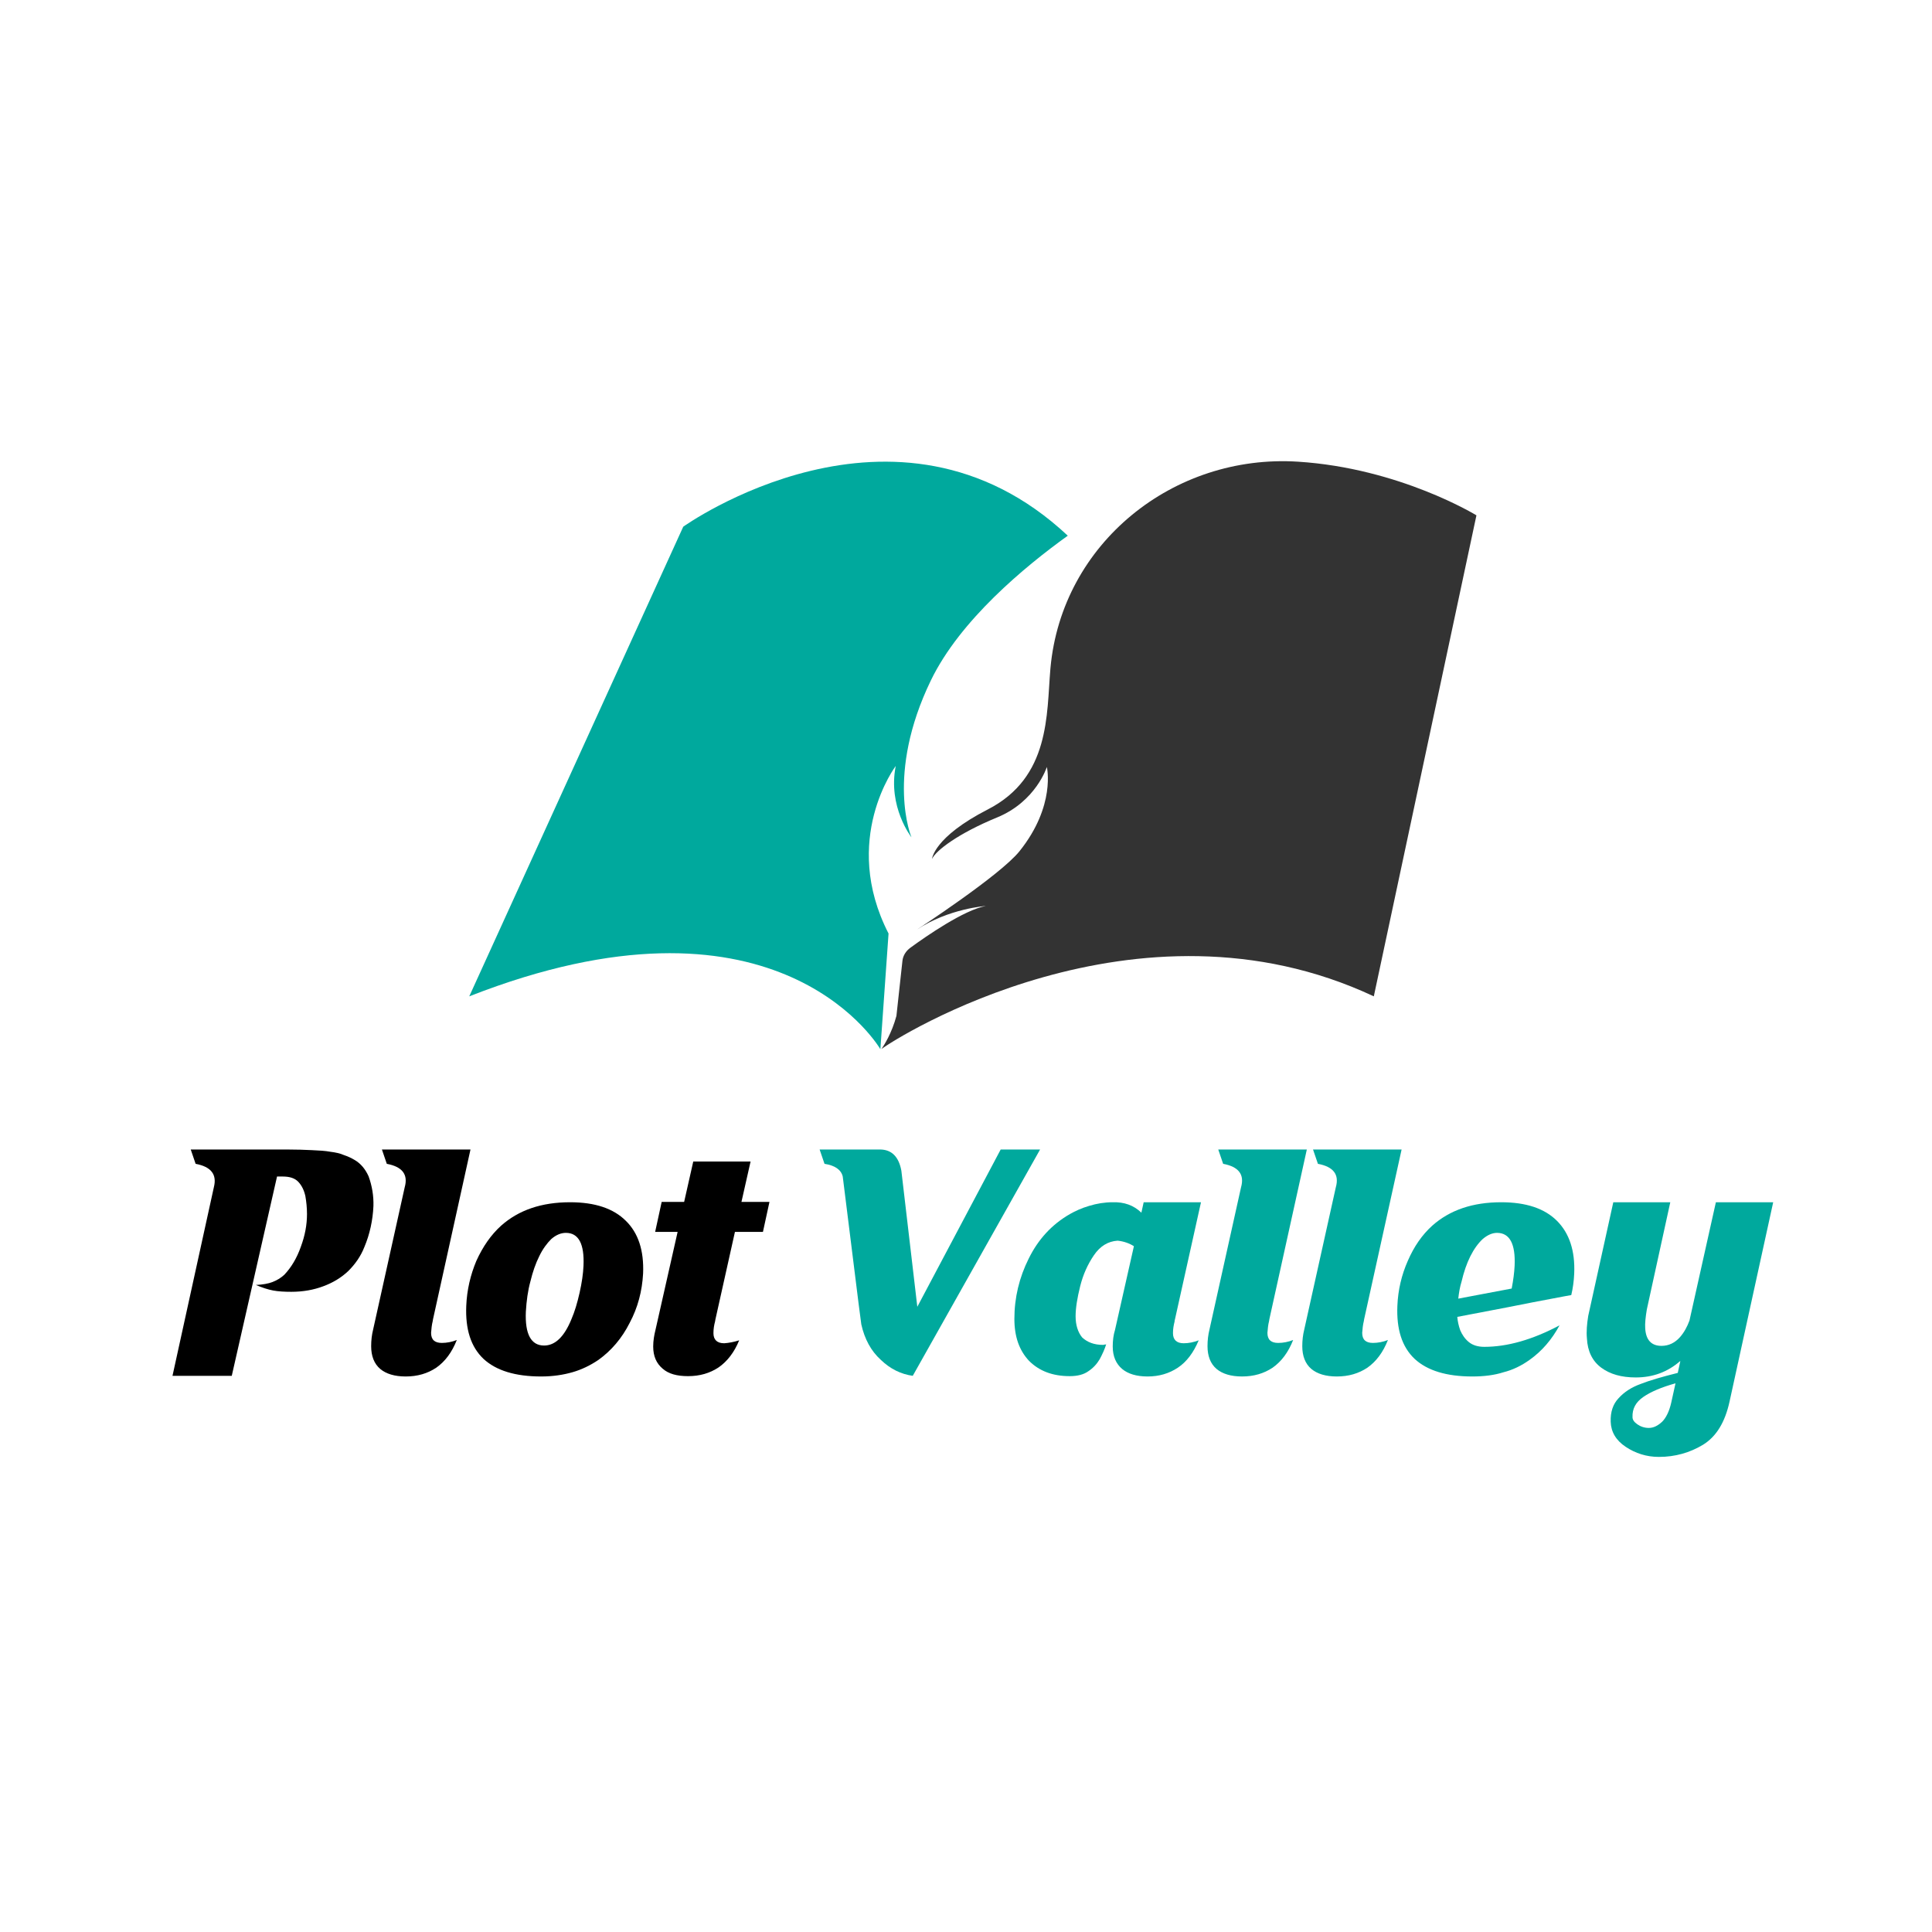 <?xml version="1.0" encoding="UTF-8" standalone="no"?>
<!DOCTYPE svg PUBLIC "-//W3C//DTD SVG 1.1//EN" "http://www.w3.org/Graphics/SVG/1.1/DTD/svg11.dtd">
<svg width="100%" height="100%" viewBox="0 0 500 500" version="1.1" xmlns="http://www.w3.org/2000/svg" xmlns:xlink="http://www.w3.org/1999/xlink" xml:space="preserve" xmlns:serif="http://www.serif.com/" style="fill-rule:evenodd;clip-rule:evenodd;stroke-linejoin:round;stroke-miterlimit:2;">
    <g transform="matrix(1,0,0,1,74.14,356.061)">
        <path d="M0,-58.573C2.612,-58.573 4.804,-58.489 6.573,-58.405C8.428,-58.321 10.029,-58.237 11.378,-57.983C12.726,-57.815 13.905,-57.561 14.833,-57.142C15.845,-56.804 16.771,-56.382 17.614,-55.876C19.215,-54.951 20.395,-53.517 21.239,-51.664C22.165,-49.135 22.586,-46.522 22.502,-43.909C22.334,-40.284 21.576,-36.662 20.142,-33.289C19.215,-30.93 17.783,-28.907 16.013,-27.137C14.243,-25.452 12.051,-24.103 9.523,-23.177C7.079,-22.249 4.298,-21.744 1.263,-21.744C-0.506,-21.744 -2.107,-21.828 -3.456,-22.081C-4.804,-22.333 -6.322,-22.839 -7.923,-23.513C-6.153,-23.599 -4.72,-23.851 -3.625,-24.273C-2.529,-24.694 -1.517,-25.284 -0.59,-26.126C1.263,-28.065 2.697,-30.508 3.708,-33.375C4.804,-36.324 5.309,-39.105 5.309,-41.886C5.309,-43.487 5.141,-45.088 4.888,-46.522C4.551,-48.039 3.96,-49.219 3.118,-50.146C2.191,-51.158 0.843,-51.578 -1.012,-51.578L-2.444,-51.578L-14.159,0L-29.498,0L-18.795,-48.797C-17.952,-52.084 -19.468,-54.107 -23.514,-54.865L-24.778,-58.573L0,-58.573Z" style="fill-rule:nonzero;"/>
    </g>
    <g transform="matrix(1,0,0,1,121.762,356.231)">
        <path d="M0,-58.743L-9.692,-14.834C-9.692,-14.666 -9.776,-14.496 -9.776,-14.329C-10.029,-13.317 -10.113,-12.389 -10.198,-11.294C-10.198,-9.524 -9.27,-8.683 -7.416,-8.683C-6.153,-8.683 -4.804,-8.935 -3.54,-9.441C-4.804,-6.238 -6.573,-3.879 -8.85,-2.277C-11.125,-0.76 -13.738,0 -16.771,0C-19.637,0 -21.828,-0.676 -23.345,-1.939C-24.946,-3.289 -25.705,-5.31 -25.705,-7.839C-25.705,-9.357 -25.537,-10.788 -25.199,-12.137L-17.024,-48.967C-16.098,-52.254 -17.614,-54.277 -21.659,-55.035L-22.924,-58.743L0,-58.743Z" style="fill-rule:nonzero;"/>
    </g>
    <g transform="matrix(1,0,0,1,142.665,346.707)">
        <path d="M0,-26.042C-1.096,-24.946 -2.192,-23.515 -3.119,-21.576C-4.045,-19.723 -4.804,-17.531 -5.394,-15.086C-6.069,-12.643 -6.405,-10.03 -6.574,-7.249C-6.827,-1.434 -5.226,1.517 -1.854,1.517C1.011,1.517 3.371,-0.76 5.225,-5.31C6.068,-7.249 6.742,-9.525 7.332,-12.138C7.922,-14.748 8.259,-17.11 8.344,-19.133C8.596,-24.779 7.079,-27.643 3.793,-27.643C2.528,-27.643 1.263,-27.138 0,-26.042M19.299,-30.762C22.502,-27.643 24.02,-23.093 23.767,-17.11C23.514,-12.557 22.418,-8.345 20.311,-4.383C18.288,-0.338 15.507,2.865 12.22,5.226C10.113,6.657 7.838,7.753 5.478,8.428C3.118,9.102 0.421,9.524 -2.613,9.524C-9.271,9.524 -14.243,8.007 -17.53,4.972C-20.818,1.853 -22.25,-2.697 -21.997,-8.765C-21.828,-12.895 -20.902,-16.772 -19.384,-20.396C-17.699,-24.105 -15.592,-27.138 -12.98,-29.499C-8.429,-33.543 -2.529,-35.566 4.888,-35.566C11.293,-35.566 16.097,-33.965 19.299,-30.762" style="fill-rule:nonzero;"/>
    </g>
    <g transform="matrix(1,0,0,1,194.247,356.145)">
        <path d="M0,-55.54L-2.36,-45.088L4.888,-45.088L3.203,-37.335L-4.045,-37.335L-9.102,-14.664C-9.102,-14.494 -9.186,-14.326 -9.186,-14.158C-9.439,-13.231 -9.608,-12.219 -9.608,-11.123C-9.608,-9.438 -8.681,-8.51 -6.826,-8.51C-5.563,-8.596 -4.298,-8.848 -2.95,-9.27C-4.214,-6.151 -6.069,-3.792 -8.26,-2.275C-10.535,-0.758 -13.148,0 -16.182,0C-19.048,0 -21.239,-0.59 -22.755,-1.937C-24.356,-3.287 -25.199,-5.14 -25.199,-7.669C-25.199,-9.186 -24.947,-10.618 -24.609,-11.967L-18.879,-37.335L-24.694,-37.335L-23.008,-45.088L-17.193,-45.088L-14.833,-55.54L0,-55.54Z" style="fill-rule:nonzero;"/>
    </g>
    <g transform="matrix(1,0,0,1,227.709,356.061)">
        <path d="M0,-58.573C3.034,-58.573 4.888,-56.72 5.562,-53.095L9.692,-17.867L31.268,-58.573L41.466,-58.573L8.512,0C5.478,-0.422 2.697,-1.769 0.253,-4.128C-2.276,-6.406 -3.961,-9.522 -4.804,-13.315C-4.973,-14.748 -5.226,-16.434 -5.478,-18.457L-9.608,-51.578C-10.029,-53.349 -11.63,-54.445 -14.327,-54.865L-15.592,-58.573L0,-58.573Z" style="fill:rgb(0,169,157);fill-rule:nonzero;"/>
    </g>
    <g transform="matrix(1,0,0,1,310.814,356.147)">
        <path d="M0,-45.006L-6.742,-14.666C-6.827,-14.496 -6.827,-14.328 -6.827,-14.16C-7.08,-13.149 -7.248,-12.221 -7.248,-11.125C-7.248,-9.44 -6.322,-8.512 -4.467,-8.512C-3.203,-8.512 -1.939,-8.766 -0.591,-9.272C-1.939,-6.069 -3.709,-3.708 -5.985,-2.193C-8.26,-0.676 -10.873,0.084 -13.823,0.084C-16.687,0.084 -18.879,-0.592 -20.396,-1.855C-21.997,-3.205 -22.84,-5.142 -22.84,-7.671C-22.84,-9.188 -22.671,-10.62 -22.25,-11.969L-17.362,-33.628C-18.542,-34.386 -19.974,-34.892 -21.576,-35.062C-24.104,-34.892 -26.127,-33.628 -27.728,-31.269C-29.329,-28.908 -30.51,-26.295 -31.268,-23.263C-32.026,-20.228 -32.448,-17.615 -32.448,-15.508C-32.448,-13.233 -31.858,-11.379 -30.762,-10.03C-29.414,-8.766 -27.644,-8.093 -25.368,-8.093C-25.284,-8.093 -25.116,-8.093 -24.947,-8.177C-24.778,-8.177 -24.61,-8.177 -24.525,-8.261C-24.947,-6.911 -25.537,-5.648 -26.212,-4.384C-26.969,-3.118 -27.897,-2.109 -29.162,-1.265C-30.341,-0.422 -31.942,-0.002 -33.965,-0.002C-38.432,-0.002 -41.888,-1.349 -44.499,-3.962C-47.029,-6.659 -48.293,-10.2 -48.293,-14.834C-48.293,-20.312 -47.029,-25.538 -44.584,-30.426C-42.14,-35.398 -38.601,-39.274 -33.881,-41.971C-32.532,-42.731 -30.931,-43.489 -28.909,-44.078C-26.969,-44.668 -24.947,-45.006 -22.84,-45.006C-19.89,-45.09 -17.446,-44.248 -15.424,-42.309L-14.833,-45.006L0,-45.006Z" style="fill:rgb(0,169,157);fill-rule:nonzero;"/>
    </g>
    <g transform="matrix(1,0,0,1,338.207,356.231)">
        <path d="M0,-58.743L-9.692,-14.834C-9.692,-14.666 -9.776,-14.496 -9.776,-14.329C-10.029,-13.317 -10.113,-12.389 -10.198,-11.294C-10.198,-9.524 -9.27,-8.683 -7.416,-8.683C-6.153,-8.683 -4.804,-8.935 -3.54,-9.441C-4.804,-6.238 -6.573,-3.879 -8.85,-2.277C-11.125,-0.76 -13.738,0 -16.771,0C-19.637,0 -21.828,-0.676 -23.345,-1.939C-24.946,-3.289 -25.705,-5.31 -25.705,-7.839C-25.705,-9.357 -25.537,-10.788 -25.199,-12.137L-17.024,-48.967C-16.098,-52.254 -17.614,-54.277 -21.659,-55.035L-22.924,-58.743L0,-58.743Z" style="fill:rgb(0,169,157);fill-rule:nonzero;"/>
    </g>
    <g transform="matrix(1,0,0,1,362.734,356.231)">
        <path d="M0,-58.743L-9.692,-14.834C-9.692,-14.666 -9.776,-14.496 -9.776,-14.329C-10.029,-13.317 -10.113,-12.389 -10.198,-11.294C-10.198,-9.524 -9.27,-8.683 -7.416,-8.683C-6.153,-8.683 -4.804,-8.935 -3.54,-9.441C-4.804,-6.238 -6.573,-3.879 -8.85,-2.277C-11.125,-0.76 -13.738,0 -16.771,0C-19.637,0 -21.828,-0.676 -23.345,-1.939C-24.946,-3.289 -25.705,-5.31 -25.705,-7.839C-25.705,-9.357 -25.537,-10.788 -25.199,-12.137L-17.024,-48.967C-16.098,-52.254 -17.614,-54.277 -21.659,-55.035L-22.924,-58.743L0,-58.743Z" style="fill:rgb(0,169,157);fill-rule:nonzero;"/>
    </g>
    <g transform="matrix(1,0,0,1,383.721,346.707)">
        <path d="M0,-26.042C-1.18,-24.946 -2.276,-23.431 -3.203,-21.576C-4.129,-19.723 -4.888,-17.531 -5.478,-15.002C-5.9,-13.653 -6.153,-12.138 -6.32,-10.62L7.501,-13.233C7.922,-15.424 8.175,-17.361 8.26,-19.133C8.512,-24.779 6.995,-27.643 3.709,-27.643C2.444,-27.643 1.18,-27.054 0,-26.042M19.215,-30.762C22.418,-27.559 23.936,-23.009 23.683,-17.11C23.598,-15.17 23.346,-13.317 22.924,-11.548L21.07,-11.21L13.063,-9.692L6.237,-8.345L-6.573,-5.9C-6.489,-4.804 -6.237,-3.625 -5.816,-2.445C-5.31,-1.264 -4.635,-0.254 -3.624,0.589C-2.613,1.433 -1.264,1.853 0.421,1.853C6.406,1.853 12.895,-0 19.89,-3.709C17.867,-0 15.339,2.949 12.136,5.226C10.029,6.741 7.754,7.837 5.394,8.428C3.034,9.186 0.337,9.524 -2.697,9.524C-9.355,9.524 -14.327,8.007 -17.614,4.972C-20.902,1.853 -22.334,-2.697 -22.081,-8.765C-21.912,-12.895 -20.986,-16.772 -19.384,-20.396C-17.783,-24.105 -15.676,-27.138 -13.064,-29.499C-8.513,-33.543 -2.613,-35.566 4.804,-35.566C11.209,-35.566 16.013,-33.965 19.215,-30.762" style="fill:rgb(0,169,157);fill-rule:nonzero;"/>
    </g>
    <g transform="matrix(1,0,0,1,425.274,326.649)">
        <path d="M0,34.89C-1.939,36.24 -2.866,37.925 -2.782,40.116C-2.782,40.79 -2.36,41.379 -1.517,41.971C-0.675,42.561 0.337,42.897 1.432,42.897C2.697,42.897 3.793,42.307 4.888,41.295C5.899,40.284 6.742,38.599 7.247,36.323L8.344,31.351C4.719,32.363 1.938,33.543 0,34.89M6.994,-15.508L0.927,12.219C0.59,14.242 0.421,15.844 0.505,17.107C0.674,20.142 2.106,21.659 4.719,21.659C6.573,21.659 8.175,20.9 9.523,19.384C10.619,18.119 11.378,16.687 11.967,15.086L18.794,-15.508L33.627,-15.508L22.333,36.072C21.154,41.466 18.879,45.172 15.423,47.279C12.051,49.302 8.259,50.398 4.045,50.398C0.843,50.398 -2.023,49.47 -4.551,47.785C-7.08,46.1 -8.344,43.908 -8.429,41.295C-8.513,38.769 -7.838,36.745 -6.405,35.228C-4.973,33.627 -3.035,32.363 -0.675,31.519C1.685,30.592 4.888,29.666 8.933,28.654L9.607,25.536L9.607,25.62L9.523,25.62C6.32,28.401 2.528,29.834 -1.939,29.834C-5.647,29.834 -8.597,28.99 -10.873,27.305C-13.148,25.62 -14.412,23.093 -14.581,19.72C-14.749,17.951 -14.581,16.011 -14.243,13.904L-7.754,-15.508L6.994,-15.508Z" style="fill:rgb(0,169,157);fill-rule:nonzero;"/>
    </g>
    <g transform="matrix(1,0,0,1,229.955,126.872)">
        <path d="M0,114.725C-12.49,90.362 1.866,71.358 1.866,71.358C-0.247,81.94 5.93,89.819 5.93,89.819C5.93,89.819 -0.908,73.718 10.968,49.191C18.497,33.644 35.228,19.786 46.384,11.765C1.866,-29.934 -53.13,9.435 -53.13,9.435L-108.513,130.983C-30.457,100.38 -3.678,142.079 -2.112,144.659L0,114.725Z" style="fill:rgb(0,169,157);fill-rule:nonzero;"/>
    </g>
    <g transform="matrix(1,0,0,1,335.935,269.43)">
        <path d="M0,-149.946C-32.284,-152.011 -61.114,-128.817 -64.071,-96.602C-64.083,-96.463 -64.096,-96.325 -64.107,-96.187C-65.101,-84.56 -64.103,-68.252 -80.29,-59.95C-94.354,-52.737 -94.725,-47.14 -94.725,-47.14C-93.752,-49.305 -87.933,-53.747 -77.867,-57.883C-67.802,-62.019 -65.01,-70.936 -65.01,-70.936C-65.01,-70.936 -62.626,-60.923 -72.106,-49.115C-77.114,-42.877 -98.687,-28.816 -98.687,-28.816C-90.439,-34.311 -80.799,-34.967 -80.799,-34.967C-86.456,-33.93 -96.248,-27.134 -100.313,-24.17C-101.508,-23.299 -102.24,-22.092 -102.386,-20.762L-103.942,-6.509C-105.145,-2.037 -107.132,1.077 -107.812,2.065C-104.401,-0.616 -41.762,-40.381 19.606,-11.575L46.165,-136.059C46.165,-136.059 26.334,-148.262 0,-149.946" style="fill:rgb(51,51,51);fill-rule:nonzero;"/>
    </g>
</svg>
